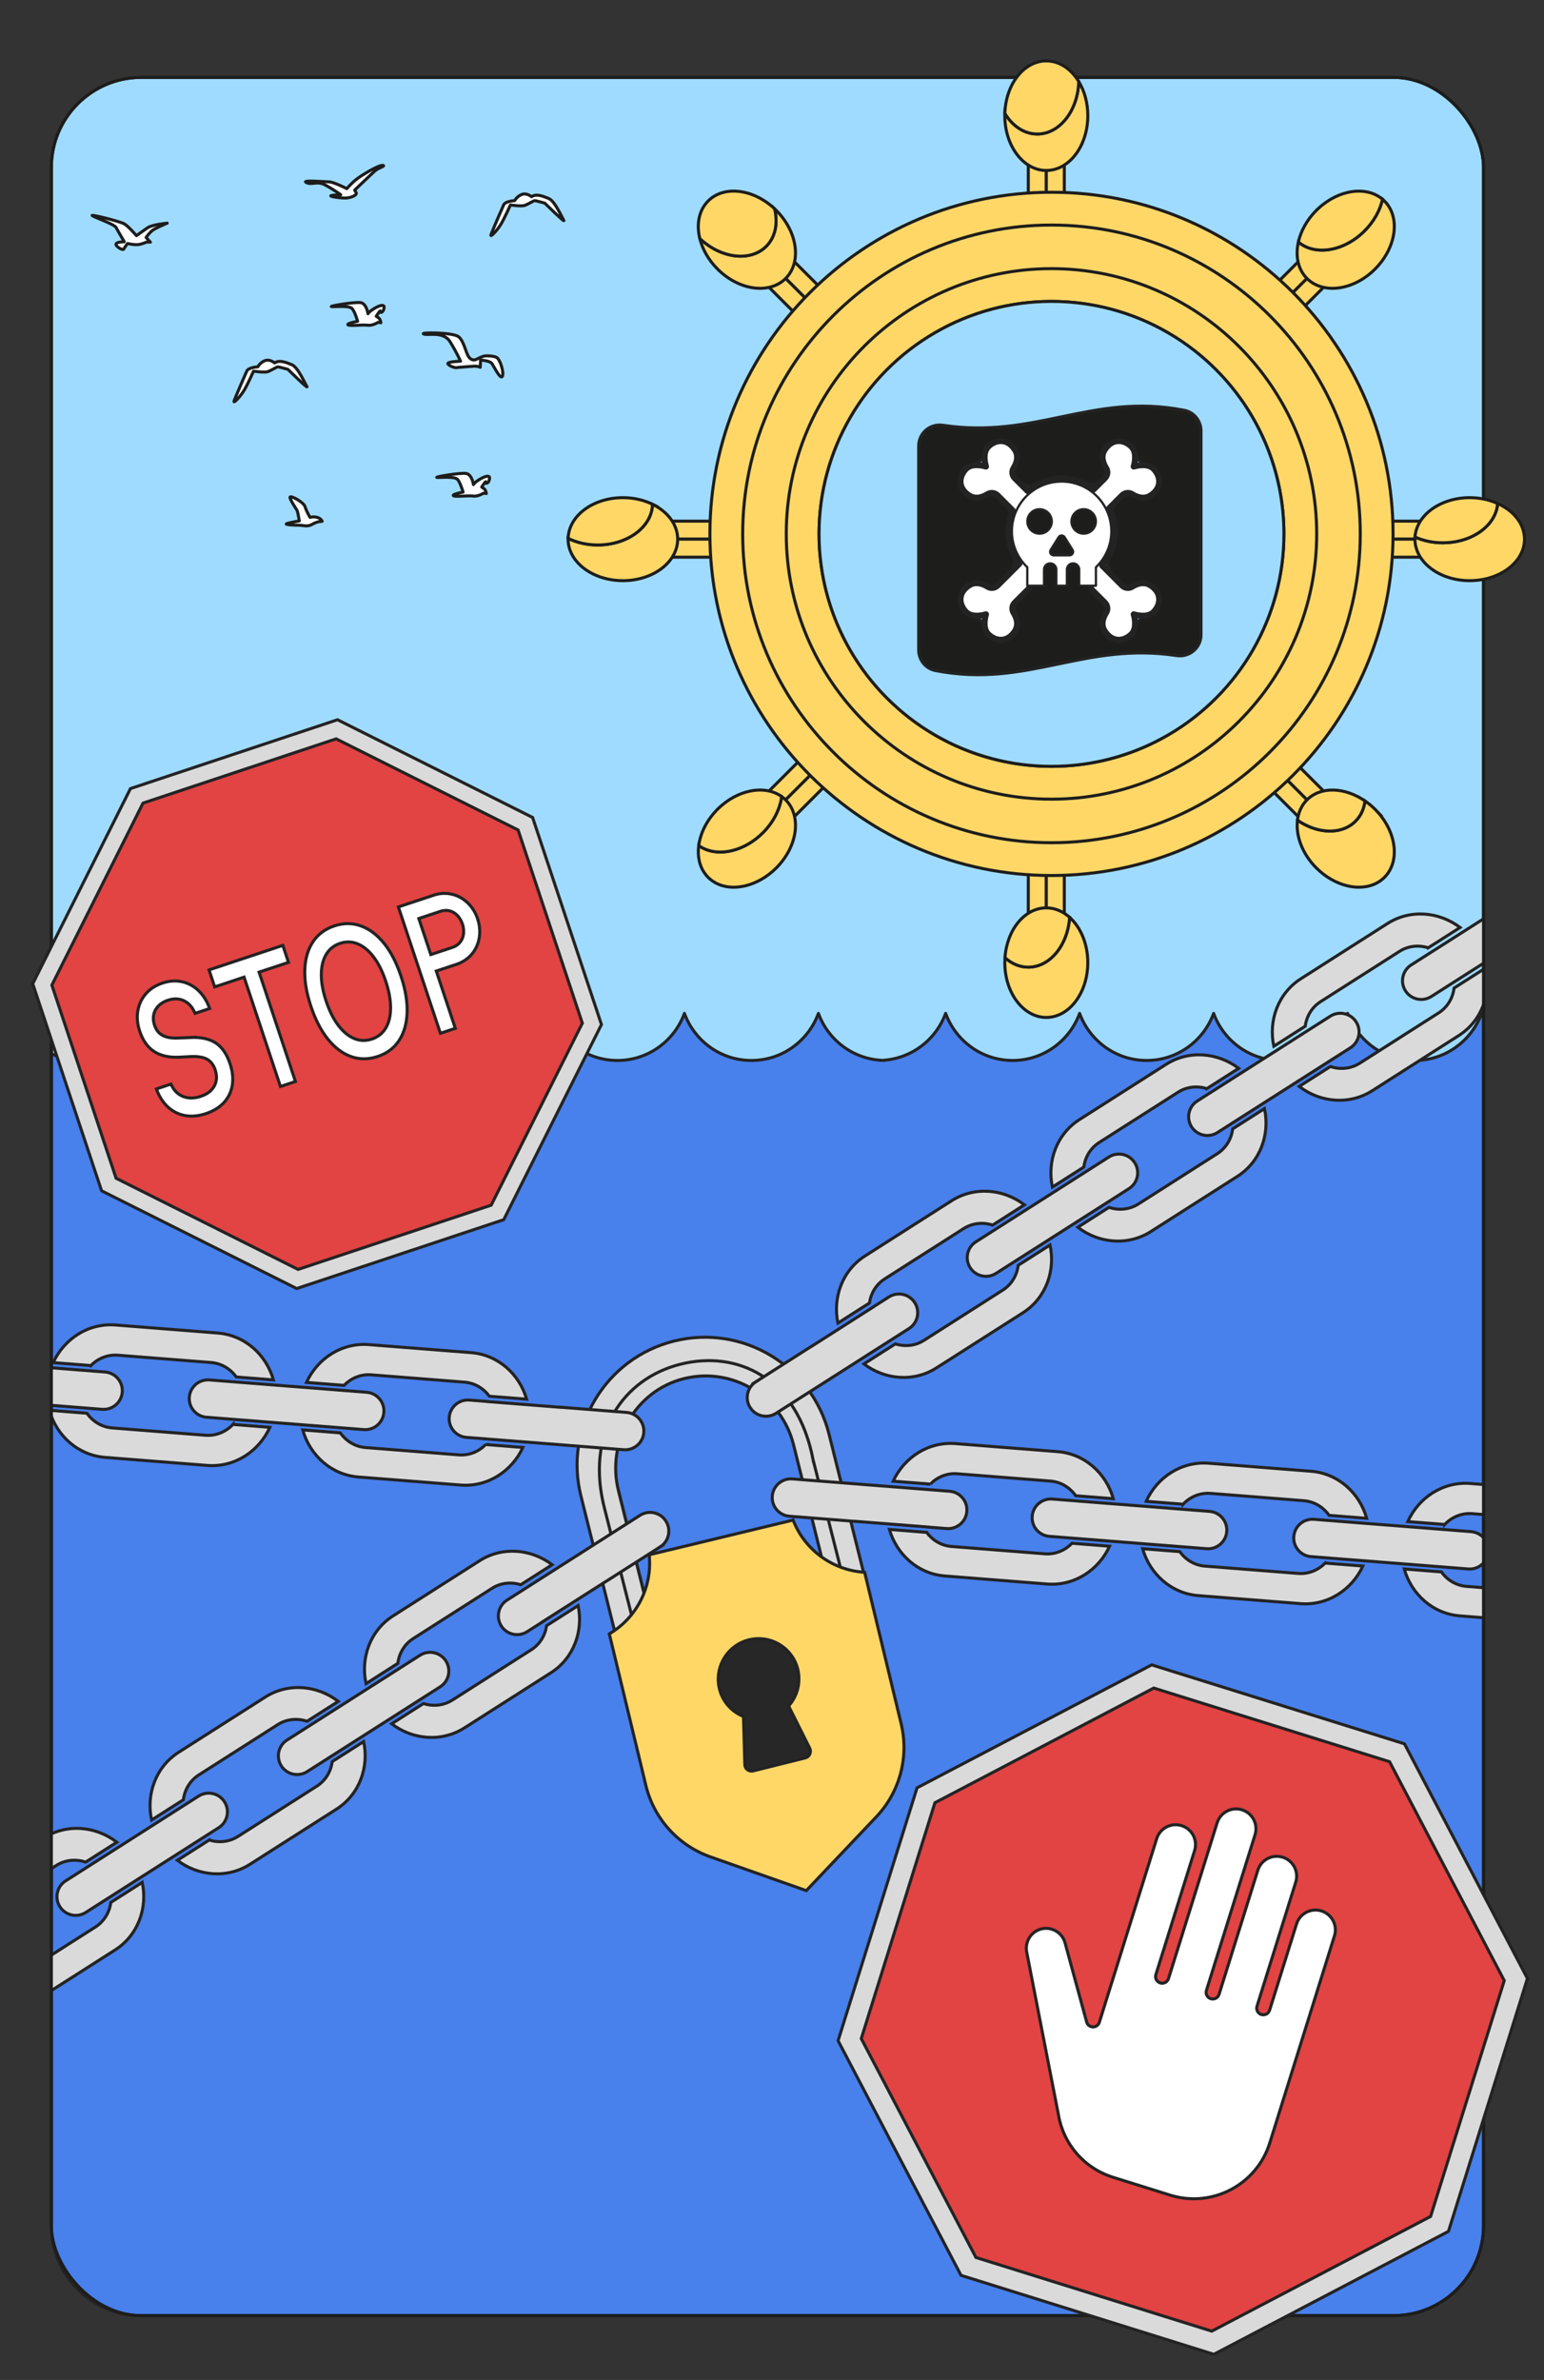 <?xml version="1.0" encoding="UTF-8"?>
<svg xmlns="http://www.w3.org/2000/svg" xmlns:xlink="http://www.w3.org/1999/xlink" id="Layer_8" width="510" height="786" viewBox="0 0 510 786">
  <rect x="0" y="0" width="510" height="786" fill="#333333" stroke="none"/>
  <defs>
    <clipPath id="clippath">
      <rect x="16.967" y="25.554" width="473.058" height="739.193" rx="29.719" ry="29.719" style="fill:none; stroke-width:0px;"></rect>
    </clipPath>
  </defs>
  <rect x="16.967" y="25.554" width="473.058" height="739.193" rx="29.719" ry="29.719" style="fill:#9fdbff; stroke:#1d1d1b; stroke-linecap:round; stroke-linejoin:round;"></rect>
  <path d="m46.686,764.747h413.621c16.413,0,29.719-13.306,29.719-29.719v-398.795c-.229-.51-.447-1.025-.64-1.554-3.321,9.066-11.961,15.547-22.128,15.547-10.169,0-18.808-6.482-22.131-15.547-3.319,9.066-11.961,15.547-22.126,15.547-10.167,0-18.807-6.482-22.129-15.547-3.323,9.066-11.963,15.547-22.13,15.547s-18.805-6.482-22.129-15.547c-3.319,9.066-11.961,15.547-22.126,15.547-10.172,0-18.812-6.482-22.133-15.547-3.113,8.503-10.905,14.709-20.248,15.456v.075c-10.015-.151-18.497-6.569-21.777-15.53-3.321,9.066-11.961,15.547-22.131,15.547-10.167,0-18.807-6.482-22.126-15.547-3.319,9.066-11.961,15.547-22.129,15.547-10.169,0-18.809-6.482-22.131-15.547-3.321,9.066-11.961,15.547-22.126,15.547s-18.81-6.482-22.131-15.547c-3.323,9.066-11.961,15.547-22.131,15.547-10.165,0-18.807-6.482-22.126-15.547-3.321,9.066-11.961,15.547-22.128,15.547-10.169,0-18.808-6.482-22.131-15.547-3.319,9.066-11.961,15.547-22.126,15.547-3.56,0-6.926-.804-9.946-2.229v387.031c0,16.413,13.306,29.719,29.719,29.719Z" style="fill:#4880ec; stroke:#232323; stroke-linecap:round; stroke-linejoin:round;"></path>
  <path d="m175.576,64.963s-1.655-1.419-3.31-.709c-1.655.709-2.246,2.01-2.246,2.01,0,0-3.074.118-3.664,1.419-.591,1.3-3.546,8.156-4.137,9.693-.591,1.537,2.128-1.419,3.31-3.428,1.182-2.01,3.074-6.265,3.074-6.265,0,0,3.664.591,4.847.118,1.182-.473,2.837-1.537,3.192-1.537s3.31.828,3.31.828c0,0,6.974,6.856,6.265,5.674s-2.955-6.383-4.965-7.211c-2.01-.828-4.137-1.655-5.674-.591Z" style="fill:#fff; stroke:#1d1d1b; stroke-linecap:round; stroke-linejoin:round;"></path>
  <path d="m90.725,119.855s-1.655-1.419-3.31-.709c-1.655.709-2.246,2.01-2.246,2.01,0,0-3.074.118-3.664,1.419-.591,1.3-3.546,8.157-4.137,9.693-.591,1.537,2.128-1.419,3.31-3.428,1.182-2.01,3.074-6.265,3.074-6.265,0,0,3.664.591,4.847.118,1.182-.473,2.837-1.537,3.192-1.537.355,0,3.31.828,3.31.828,0,0,6.974,6.856,6.265,5.674-.709-1.182-2.955-6.383-4.965-7.211-2.01-.827-4.137-1.655-5.674-.591Z" style="fill:#fff; stroke:#1d1d1b; stroke-linecap:round; stroke-linejoin:round;"></path>
  <path d="m114.56,62.305s-4.374-2.246-5.911-2.246-9.339-.709-7.447.236c1.891.946,3.428-.709,6.265.828,2.837,1.537,5.083,3.192,5.083,3.192,0,0-4.019.118-3.192.473.827.355,3.783.709,5.201.591,1.419-.118,3.546-.946,3.073-1.773l-.473-.828s5.674-5.438,6.738-6.383c1.064-.946,3.783-1.655,2.482-1.773-1.3-.118-6.029,2.719-8.038,4.137-2.01,1.419-3.783,3.546-3.783,3.546Z" style="fill:#fff; stroke:#1d1d1b; stroke-linecap:round; stroke-linejoin:round;"></path>
  <path d="m45.069,77.832s-2.601-3.074-4.019-3.901c-1.419-.828-12.294-3.546-10.402-2.601,1.891.946,7.211,2.837,7.684,3.783.473.946,2.719,4.728,2.719,4.728,0,0-2.364,0-2.719.709-.355.709,2.246,2.364,2.601,1.655.355-.709,1.182-1.773,1.182-1.773,0,0,2.128.473,3.428.355,1.3-.118,2.837-.828,2.837-.828h1.3s-1.064-1.064-1.419-1.537c0,0,1.3-1.891,2.482-2.601,1.182-.709,4.492-2.128,4.492-2.128,0,0-4.965.473-6.502,1.537-1.537,1.064-3.665,2.601-3.665,2.601Z" style="fill:#fff; stroke:#1d1d1b; stroke-linecap:round; stroke-linejoin:round;"></path>
  <path d="m102.401,170.864s-1.182-2.01-1.655-3.546c-.473-1.537-4.965-3.901-4.965-3.074,0,.828,2.128,3.901,2.364,4.374.236.473.709,3.428.709,3.428,0,0-3.664.591-4.256.946-.591.355,3.428.473,4.374.473.946,0,2.601.591,4.019-.236,1.419-.828,2.364-.946,2.364-.946l1.064-.118s-.355-.946-1.655-1.3c-1.3-.355-2.364,0-2.364,0Z" style="fill:#fff; stroke:#1d1d1b; stroke-linecap:round; stroke-linejoin:round;"></path>
  <path d="m121.557,103.621s-.473-3.31-2.364-3.664c-1.891-.355-10.757,1.182-9.693,1.3s5.911-.473,6.856.709c.946,1.182,1.773,4.137,1.773,4.137,0,0-3.783.709-3.192,1.182.591.473,4.847-.118,6.502.118,1.655.236,3.428-.946,3.428-.946l.946.118s-.118-1.182-.827-1.655l-.709-.473s1.537-2.364,1.3-1.655c-.236.709,1.182.591,1.3-1.3s-4.728.946-5.319,2.128Z" style="fill:#fff; stroke:#1d1d1b; stroke-linecap:round; stroke-linejoin:round;"></path>
  <path d="m156.386,160.04s-.473-3.31-2.364-3.665c-1.891-.355-10.757,1.182-9.693,1.3s5.911-.473,6.856.709c.946,1.182,1.773,4.137,1.773,4.137,0,0-3.783.709-3.192,1.182.591.473,4.847-.118,6.502.118,1.655.236,3.428-.946,3.428-.946l.946.118s-.118-1.182-.827-1.655l-.709-.473s1.537-2.364,1.3-1.655,1.182.591,1.3-1.3c.118-1.891-4.728.946-5.319,2.128Z" style="fill:#fff; stroke:#1d1d1b; stroke-linecap:round; stroke-linejoin:round;"></path>
  <path d="m157.325,118.702s-1.419.709-2.482-.828c-1.064-1.537-1.537-5.083-3.31-6.62-1.773-1.537-13.003-1.537-11.585-.946,1.419.591,6.502-1.064,8.748,2.601,2.246,3.664,3.428,6.383,3.428,6.383,0,0-4.847.118-4.137.946.709.828,2.482,1.3,2.837,1.182.355-.118,4.492-.355,5.674-.473,1.182-.118,2.128.355,2.128.355l.118-2.364s3.073.118,3.783,1.182c.709,1.064,2.837,5.438,3.428,4.137.591-1.3-.827-5.792-2.01-6.265-1.182-.473-2.364-.473-3.428-.473-1.064,0-3.192,1.182-3.192,1.182Z" style="fill:#fff; stroke:#1d1d1b; stroke-linecap:round; stroke-linejoin:round;"></path>
  <g style="clip-path:url(#clippath);">
    <path d="m273.843,473.66l12.266,49.149-11.777,2.939-12.151-48.691c-4.009-16.064-20.275-25.798-36.297-21.799h0c-16.064,4.009-25.798,20.275-21.799,36.298l12.151,48.691-12.069,3.012-12.266-49.149c-5.691-22.629,8.081-45.562,30.721-51.212,22.639-5.65,45.572,8.123,51.222,30.762Z" style="fill:#dadada; stroke:#232323; stroke-miterlimit:10;"></path>
    <path d="m268.601,482.219l10.739,42.324-5.077,1.267-12.151-48.691c-4.009-16.064-20.234-25.808-36.256-21.809-16.022,3.999-25.59,20.931-21.581,36.995l11.975,47.984-5.535,1.381-10.874-42.865c-6.907-25.73,6.27-43.607,24.914-48.26,18.634-4.694,38.594,4.25,43.846,31.675Z" style="fill:#dadada; stroke:#232323; stroke-miterlimit:10;"></path>
    <path d="m261.979,502.016l-23.773,5.732-23.773,5.732c1.127,10.631-4.17,20.819-13.168,26.113l12.065,50.038c2.647,10.978,10.676,19.868,21.328,23.617l31.674,11.147,23.113-24.357c7.773-8.192,10.868-19.764,8.221-30.742l-12.065-50.038c-10.422-.611-19.78-7.265-23.622-17.242Z" style="fill:#fed767; stroke:#232323; stroke-miterlimit:10;"></path>
    <path d="m260.478,563.418l6.987,13.96c.633,1.281-.104,2.841-1.459,3.179l-17.197,4.292c-1.414.353-2.797-.678-2.782-2.121l-.45-15.841c-4.313-1.739-7.609-5.671-8.24-10.706-.763-6.066,2.817-12.027,8.545-14.145,7.613-2.838,15.737,1.641,17.633,9.238,1.058,4.491-.195,8.995-3.038,12.144Z" style="fill:#272727; stroke:#232323; stroke-miterlimit:10;"></path>
    <path d="m-56.4,444.297c2.3-2.343,5.502-3.692,8.941-3.422l30.789,2.418c3.439.27,6.391,2.103,8.297,4.776l12.271.964c-2.388-8.402-9.509-14.787-18.381-15.484l-33.792-2.654c-8.872-.697-16.901,4.499-20.572,12.424l12.446.977Z" style="fill:#dadada; stroke:#232323; stroke-miterlimit:10;"></path>
    <path d="m-9.458,463.731c-2.309,2.44-5.582,3.852-9.098,3.576l-30.789-2.418c-3.469-.272-6.444-2.134-8.348-4.845l-12.415-.975c2.37,8.435,9.505,14.851,18.4,15.55l33.792,2.654c8.932.701,17.012-4.568,20.648-12.585l-12.19-.957Z" style="fill:#dadada; stroke:#232323; stroke-miterlimit:10;"></path>
    <path d="m33.737,465.441l-51.94-4.079c-3.403-.267-5.946-3.243-5.678-6.646l0-0c.267-3.403,3.243-5.946,6.646-5.678l51.94,4.079c3.403.267,5.946,3.243,5.678,6.646v0c-.267,3.403-3.243,5.946-6.646,5.678Z" style="fill:#dadada; stroke:#232323; stroke-miterlimit:10;"></path>
    <path d="m30.011,450.991c2.3-2.343,5.502-3.692,8.941-3.422l30.789,2.418c3.439.27,6.391,2.103,8.297,4.776l12.271.964c-2.388-8.402-9.509-14.787-18.381-15.484l-33.792-2.654c-8.872-.697-16.901,4.499-20.572,12.424l12.446.977Z" style="fill:#dadada; stroke:#232323; stroke-miterlimit:10;"></path>
    <path d="m76.952,470.425c-2.309,2.44-5.582,3.852-9.098,3.576l-30.789-2.418c-3.469-.272-6.444-2.134-8.348-4.845l-12.415-.975c2.369,8.435,9.504,14.851,18.4,15.55l33.792,2.654c8.932.701,17.012-4.568,20.648-12.585l-12.19-.957Z" style="fill:#dadada; stroke:#232323; stroke-miterlimit:10;"></path>
    <path d="m120.148,472.135l-51.94-4.079c-3.403-.267-5.946-3.243-5.678-6.646h0c.267-3.403,3.243-5.946,6.646-5.678l51.94,4.079c3.403.267,5.946,3.243,5.678,6.646h0c-.267,3.403-3.243,5.946-6.646,5.678Z" style="fill:#dadada; stroke:#232323; stroke-miterlimit:10;"></path>
    <path d="m122.644,454.05l30.789,2.418c3.388.266,6.301,2.05,8.21,4.658l12.313.967c-2.422-8.342-9.505-14.675-18.335-15.369l-33.791-2.654c-8.896-.699-16.945,4.526-20.602,12.487l12.415.975c2.304-2.381,5.533-3.754,9.002-3.482Z" style="fill:#dadada; stroke:#232323; stroke-miterlimit:10;"></path>
    <path d="m160.443,477.066c-2.296,2.329-5.47,3.684-8.896,3.415l-30.789-2.418c-3.469-.272-6.444-2.134-8.348-4.845l-12.415-.975c2.369,8.435,9.505,14.851,18.4,15.55l33.791,2.654c8.863.696,16.855-4.505,20.53-12.417l-12.274-.964Z" style="fill:#dadada; stroke:#232323; stroke-miterlimit:10;"></path>
    <path d="m206.971,466.46l-21.813-1.713-.002.025-23.942-1.88.002-.025-6.185-.486c-3.403-.267-6.379,2.275-6.646,5.678-.267,3.404,2.275,6.379,5.678,6.646l51.94,4.079c3.403.267,6.379-2.275,6.646-5.678.267-3.404-2.275-6.379-5.678-6.646Z" style="fill:#dadada; stroke:#232323; stroke-miterlimit:10;"></path>
    <path d="m-5.035,638.093l-43.933,28.005c-2.879,1.835-3.725,5.656-1.89,8.535l0.0 0c1.835,2.879,5.656,3.725,8.535,1.89l43.933-28.005c2.879-1.835,3.725-5.656,1.89-8.535v-0c-1.835-2.879-5.656-3.725-8.535-1.89Z" style="fill:#dadada; stroke:#232323; stroke-miterlimit:10;"></path>
    <path d="m-4.021,654.183c3.131.988,6.592.674,9.501-1.18l26.042-16.601c2.909-1.854,4.654-4.859,5.08-8.114l10.38-6.617c1.839,8.539-1.446,17.521-8.951,22.304l-28.582,18.22c-7.504,4.784-17.033,3.97-23.997-1.302l10.527-6.711Z" style="fill:#dadada; stroke:#232323; stroke-miterlimit:10;"></path>
    <path d="m28.285,614.973c-3.185-1.069-6.737-.778-9.711,1.118l-26.042,16.601c-2.934,1.87-4.686,4.911-5.093,8.199l-10.501,6.694c-1.871-8.559,1.412-17.576,8.937-22.372l28.582-18.22c7.555-4.816,17.164-3.961,24.14,1.407l-10.311,6.573Z" style="fill:#dadada; stroke:#232323; stroke-miterlimit:10;"></path>
    <path d="m65.612,593.168l-43.933,28.005c-2.879,1.835-3.725,5.656-1.89,8.535h0c1.835,2.879,5.656,3.725,8.535,1.89l43.933-28.005c2.879-1.835,3.725-5.656,1.89-8.535h0c-1.835-2.879-5.656-3.725-8.535-1.89Z" style="fill:#dadada; stroke:#232323; stroke-miterlimit:10;"></path>
    <path d="m69.112,607.674c3.131.988,6.592.674,9.501-1.18l26.042-16.601c2.909-1.854,4.654-4.859,5.08-8.114l10.38-6.617c1.839,8.539-1.446,17.521-8.951,22.304l-28.582,18.22c-7.504,4.784-17.033,3.97-23.997-1.302l10.527-6.711Z" style="fill:#dadada; stroke:#232323; stroke-miterlimit:10;"></path>
    <path d="m101.419,568.464c-3.185-1.069-6.737-.778-9.711,1.118l-26.042,16.601c-2.934,1.87-4.686,4.911-5.093,8.199l-10.501,6.694c-1.871-8.559,1.412-17.576,8.937-22.372l28.582-18.22c7.555-4.816,17.164-3.961,24.14,1.407l-10.311,6.573Z" style="fill:#dadada; stroke:#232323; stroke-miterlimit:10;"></path>
    <path d="m138.746,546.659l-43.933,28.005c-2.879,1.835-3.725,5.656-1.89,8.535l0.0 0c1.835,2.879,5.656,3.725,8.535,1.89l43.933-28.005c2.879-1.835,3.725-5.656,1.89-8.535v-0c-1.835-2.879-5.656-3.725-8.535-1.89Z" style="fill:#dadada; stroke:#232323; stroke-miterlimit:10;"></path>
    <path d="m149.447,561.45l26.042-16.601c2.865-1.827,4.599-4.77,5.059-7.969l10.415-6.639c1.782,8.502-1.495,17.42-8.964,22.181l-28.582,18.22c-7.524,4.796-17.084,3.967-24.053-1.343l10.501-6.694c3.152,1.019,6.648.714,9.583-1.156Z" style="fill:#dadada; stroke:#232323; stroke-miterlimit:10;"></path>
    <path d="m171.999,523.373c-3.121-.977-6.56-.682-9.458,1.165l-26.042,16.601c-2.934,1.87-4.686,4.911-5.093,8.199l-10.501,6.694c-1.871-8.559,1.412-17.576,8.937-22.372l28.582-18.22c7.496-4.779,16.996-3.943,23.957,1.315l-10.382,6.618Z" style="fill:#dadada; stroke:#232323; stroke-miterlimit:10;"></path>
    <path d="m218.055,510.873l-18.451,11.761-.013-.021-20.251,12.909.013.021-5.232,3.335c-2.879,1.835-6.7.989-8.535-1.89-1.835-2.879-.989-6.7,1.89-8.535l43.933-28.005c2.879-1.835,6.7-.989,8.535,1.89,1.835,2.879.989,6.7-1.89,8.535Z" style="fill:#dadada; stroke:#232323; stroke-miterlimit:10;"></path>
    <path d="m472.771,329.111l43.933-28.005c2.879-1.835,3.725-5.656,1.89-8.535h0c-1.835-2.879-5.656-3.725-8.535-1.89l-43.933,28.005c-2.879,1.835-3.725,5.656-1.89,8.535h0c1.835,2.879,5.656,3.725,8.535,1.89Z" style="fill:#dadada; stroke:#232323; stroke-miterlimit:10;"></path>
    <path d="m511.871,306.187c3.152,1.019,6.648.714,9.583-1.156l26.042-16.601c5.36-3.417,6.807-10.733,3.232-16.343-3.575-5.609-10.819-7.386-16.179-3.969l-26.042,16.601c-2.934,1.87-4.686,4.911-5.093,8.199l-10.501,6.694c-1.871-8.559,1.412-17.576,8.936-22.372l28.582-18.22c9.76-6.221,22.949-2.986,29.459,7.227,6.51,10.213,3.876,23.535-5.884,29.756l-28.582,18.22c-7.524,4.796-17.084,3.967-24.053-1.343l10.501-6.694Z" style="fill:#dadada; stroke:#232323; stroke-miterlimit:10;"></path>
    <path d="m471.757,313.02c-3.131-.988-6.592-.674-9.501,1.18l-26.042,16.601c-2.909,1.854-4.654,4.859-5.08,8.114l-10.38,6.617c-1.839-8.539,1.446-17.521,8.951-22.304l28.582-18.22c7.504-4.784,17.033-3.97,23.997,1.302l-10.527,6.711Z" style="fill:#dadada; stroke:#232323; stroke-miterlimit:10;"></path>
    <path d="m439.451,352.231c3.185,1.069,6.737.778,9.711-1.118l26.042-16.601c2.934-1.87,4.686-4.911,5.093-8.199l10.501-6.694c1.871,8.559-1.412,17.576-8.937,22.372l-28.582,18.22c-7.555,4.816-17.164,3.961-24.14-1.407l10.311-6.573Z" style="fill:#dadada; stroke:#232323; stroke-miterlimit:10;"></path>
    <path d="m402.124,374.036l43.933-28.005c2.879-1.835,3.725-5.656,1.89-8.535h0c-1.835-2.879-5.656-3.725-8.535-1.89l-43.933,28.005c-2.879,1.835-3.725,5.656-1.89,8.535h0c1.835,2.879,5.656,3.725,8.535,1.89Z" style="fill:#dadada; stroke:#232323; stroke-miterlimit:10;"></path>
    <path d="m398.624,359.53c-3.131-.988-6.592-.674-9.501,1.18l-26.042,16.601c-2.909,1.854-4.654,4.859-5.08,8.114l-10.38,6.617c-1.839-8.539,1.446-17.521,8.951-22.304l28.582-18.22c7.504-4.784,17.033-3.97,23.997,1.302l-10.527,6.711Z" style="fill:#dadada; stroke:#232323; stroke-miterlimit:10;"></path>
    <path d="m366.318,398.74c3.185,1.069,6.737.778,9.711-1.118l26.042-16.601c2.934-1.87,4.686-4.911,5.093-8.199l10.501-6.694c1.871,8.559-1.412,17.576-8.937,22.372l-28.582,18.22c-7.555,4.816-17.164,3.961-24.14-1.407l10.311-6.573Z" style="fill:#dadada; stroke:#232323; stroke-miterlimit:10;"></path>
    <path d="m328.991,420.545l43.933-28.005c2.879-1.835,3.725-5.656,1.89-8.535h0c-1.835-2.879-5.656-3.725-8.535-1.89l-43.933,28.005c-2.879,1.835-3.725,5.656-1.89,8.535h0c1.835,2.879,5.656,3.725,8.535,1.89Z" style="fill:#dadada; stroke:#232323; stroke-miterlimit:10;"></path>
    <path d="m318.289,405.754l-26.042,16.601c-2.865,1.827-4.599,4.77-5.059,7.969l-10.415,6.639c-1.782-8.502,1.495-17.42,8.964-22.181l28.582-18.22c7.524-4.796,17.084-3.967,24.053,1.343l-10.501,6.694c-3.152-1.019-6.648-.714-9.583,1.156Z" style="fill:#dadada; stroke:#232323; stroke-miterlimit:10;"></path>
    <path d="m295.737,443.831c3.121.977,6.56.682,9.458-1.165l26.042-16.601c2.934-1.87,4.686-4.911,5.093-8.199l10.501-6.694c1.871,8.559-1.412,17.576-8.936,22.372l-28.582,18.22c-7.496,4.779-16.996,3.943-23.957-1.315l10.382-6.618Z" style="fill:#dadada; stroke:#232323; stroke-miterlimit:10;"></path>
    <path d="m249.682,456.331l18.451-11.761.013.021,20.251-12.909-.013-.021,5.232-3.335c2.879-1.835,6.7-.989,8.535,1.89,1.835,2.879.989,6.7-1.89,8.535l-43.933,28.005c-2.879,1.835-6.7.989-8.535-1.89-1.835-2.879-.989-6.7,1.89-8.535Z" style="fill:#dadada; stroke:#232323; stroke-miterlimit:10;"></path>
    <path d="m524.136,522.907c-2.3,2.343-5.502,3.692-8.941,3.422l-30.789-2.418c-3.439-.27-6.391-2.103-8.297-4.776l-12.271-.964c2.388,8.402,9.509,14.787,18.381,15.484l33.792,2.654c8.872.697,16.901-4.499,20.572-12.424l-12.446-.977Z" style="fill:#dadada; stroke:#232323; stroke-miterlimit:10;"></path>
    <path d="m477.195,503.473c2.309-2.44,5.582-3.852,9.098-3.576l30.789,2.418c3.469.272,6.444,2.134,8.348,4.845l12.415.975c-2.37-8.435-9.505-14.851-18.4-15.55l-33.792-2.654c-8.932-.701-17.012,4.568-20.648,12.585l12.19.957Z" style="fill:#dadada; stroke:#232323; stroke-miterlimit:10;"></path>
    <path d="m433.999,501.763l51.94,4.079c3.403.267,5.946,3.243,5.678,6.646h0c-.267,3.403-3.243,5.946-6.646,5.678l-51.94-4.079c-3.403-.267-5.946-3.243-5.678-6.646h0c.267-3.403,3.243-5.946,6.646-5.678Z" style="fill:#dadada; stroke:#232323; stroke-miterlimit:10;"></path>
    <path d="m437.726,516.213c-2.3,2.343-5.502,3.692-8.941,3.422l-30.789-2.418c-3.439-.27-6.391-2.103-8.297-4.776l-12.271-.964c2.388,8.402,9.509,14.787,18.381,15.484l33.792,2.654c8.872.697,16.901-4.499,20.572-12.424l-12.446-.977Z" style="fill:#dadada; stroke:#232323; stroke-miterlimit:10;"></path>
    <path d="m390.784,496.779c2.309-2.44,5.582-3.852,9.098-3.576l30.789,2.418c3.469.272,6.444,2.134,8.348,4.845l12.415.975c-2.37-8.435-9.505-14.851-18.4-15.55l-33.792-2.654c-8.932-.701-17.012,4.568-20.648,12.585l12.19.957Z" style="fill:#dadada; stroke:#232323; stroke-miterlimit:10;"></path>
    <path d="m347.589,495.069l51.94,4.079c3.403.267,5.946,3.243,5.678,6.646h0c-.267,3.403-3.243,5.946-6.646,5.678l-51.94-4.079c-3.403-.267-5.946-3.243-5.678-6.646h0c.267-3.403,3.243-5.946,6.646-5.678Z" style="fill:#dadada; stroke:#232323; stroke-miterlimit:10;"></path>
    <path d="m345.092,513.154l-30.789-2.418c-3.388-.266-6.301-2.05-8.21-4.658l-12.313-.967c2.422,8.343,9.505,14.675,18.335,15.369l33.792,2.654c8.896.699,16.945-4.526,20.602-12.487l-12.415-.975c-2.304,2.381-5.533,3.754-9.002,3.482Z" style="fill:#dadada; stroke:#232323; stroke-miterlimit:10;"></path>
    <path d="m307.293,490.138c2.296-2.329,5.47-3.684,8.896-3.415l30.789,2.418c3.469.272,6.444,2.134,8.348,4.845l12.415.975c-2.369-8.435-9.505-14.851-18.4-15.55l-33.792-2.654c-8.863-.696-16.855,4.505-20.53,12.417l12.274.964Z" style="fill:#dadada; stroke:#232323; stroke-miterlimit:10;"></path>
    <path d="m260.765,500.744l21.813,1.713.002-.025,23.942,1.88-.002.025,6.185.486c3.403.267,6.379-2.275,6.646-5.678s-2.275-6.379-5.678-6.646l-51.94-4.079c-3.403-.267-6.379,2.275-6.646,5.678-.267,3.404,2.275,6.379,5.678,6.646Z" style="fill:#dadada; stroke:#232323; stroke-miterlimit:10;"></path>
  </g>
  <rect x="16.967" y="25.554" width="473.058" height="739.193" rx="29.719" ry="29.719" style="fill:none; stroke:#1d1d1b; stroke-linecap:round; stroke-linejoin:round;"></rect>
  <polygon points="111.482 237.697 43.091 260.441 10.814 324.883 33.558 393.274 98 425.551 166.391 402.808 198.668 338.366 175.924 269.975 111.482 237.697" style="fill:#dadada; stroke:#232323; stroke-miterlimit:10;"></polygon>
  <polygon points="98.453 419.237 38.343 389.129 17.129 325.336 47.236 265.227 111.029 244.012 171.138 274.119 192.353 337.912 162.246 398.022 98.453 419.237" style="fill:#e24343; stroke:#232323; stroke-miterlimit:10;"></polygon>
  <path d="m62.664,342.647l-3.785.167c-2.168.1-3.886-.185-5.152-.856-1.267-.671-2.16-1.787-2.679-3.348l-.01-.029c-.41-1.233-.502-2.391-.275-3.474.227-1.082.74-2.039,1.54-2.872.799-.833,1.852-1.467,3.159-1.902,1.263-.42,2.453-.543,3.571-.368,1.118.174,2.128.625,3.03,1.353s1.638,1.725,2.206,2.992l.169.361,4.823-1.604-.176-.455c-.9-2.313-2.135-4.188-3.705-5.625-1.57-1.437-3.363-2.366-5.379-2.788-2.016-.422-4.124-.266-6.327.466-2.246.747-4.068,1.915-5.464,3.503-1.396,1.588-2.286,3.448-2.67,5.577-.384,2.13-.19,4.383.584,6.759l.01.029c1.026,3.085,2.621,5.332,4.786,6.743,2.165,1.411,4.948,2.032,8.349,1.864l3.775-.196c2.313-.105,4.093.186,5.341.873,1.248.688,2.151,1.87,2.708,3.547l.01.029c.43,1.292.522,2.514.277,3.665-.245,1.152-.795,2.159-1.649,3.021-.855.862-1.994,1.53-3.418,2.004-1.41.469-2.741.634-3.994.493-1.253-.14-2.369-.566-3.348-1.279-.979-.713-1.754-1.681-2.323-2.905l-.169-.361-4.823,1.604.166.426c.946,2.405,2.234,4.315,3.863,5.733,1.629,1.417,3.493,2.302,5.591,2.653,2.098.351,4.336.132,6.715-.659,2.511-.835,4.504-2.06,5.981-3.675,1.477-1.615,2.394-3.515,2.752-5.7.358-2.185.113-4.55-.733-7.095l-.01-.029c-1.071-3.219-2.661-5.511-4.769-6.876-2.109-1.365-4.959-1.953-8.549-1.766Z" style="fill:#fff; stroke:#232323; stroke-miterlimit:10;"></path>
  <polygon points="70.911 325.933 80.624 322.703 92.635 358.822 97.59 357.174 85.579 321.055 95.291 317.826 93.426 312.215 69.046 320.323 70.911 325.933" style="fill:#fff; stroke:#232323; stroke-miterlimit:10;"></polygon>
  <path d="m119.209,305.793c-2.815-1.012-5.742-1.013-8.782-.002-3.054,1.016-5.407,2.767-7.058,5.254-1.652,2.487-2.548,5.542-2.688,9.164-.141,3.623.523,7.641,1.991,12.056l.019.058c1.468,4.415,3.341,8.037,5.619,10.865,2.278,2.829,4.823,4.745,7.635,5.747,2.812,1.003,5.752.994,8.821-.027,3.054-1.016,5.401-2.77,7.042-5.264,1.641-2.494,2.528-5.551,2.661-9.171.133-3.62-.534-7.637-2.002-12.052l-.019-.058c-1.468-4.414-3.338-8.027-5.609-10.836-2.272-2.809-4.815-4.72-7.63-5.733Zm8.215,18.304c1.064,3.2,1.594,6.118,1.59,8.753s-.526,4.843-1.565,6.622c-1.039,1.78-2.571,3.007-4.597,3.681-2.026.674-3.987.614-5.881-.18-1.895-.794-3.64-2.242-5.236-4.345-1.596-2.103-2.929-4.763-4-7.983l-.019-.058c-1.077-3.239-1.605-6.173-1.582-8.803.022-2.63.56-4.827,1.612-6.59,1.052-1.763,2.584-2.979,4.596-3.648,1.997-.664,3.946-.6,5.848.191,1.902.792,3.646,2.235,5.231,4.33,1.585,2.096,2.914,4.753,3.984,7.973l.019.058Z" style="fill:#fff; stroke:#232323; stroke-miterlimit:10;"></path>
  <path d="m157.781,303.481c-2.095-6.299-8.216-9.935-14.516-7.84l-6.742,2.242-2.467.82-2.467.82,13.877,41.729,4.933-1.641-6.291-18.916,6.742-2.242c6.299-2.095,9.024-8.673,6.929-14.972v-0Zm-8.33,9.4l-7.15,2.378-3.961-11.91,7.15-2.378c3.289-1.094,6.158.913,7.252,4.202h0c1.094,3.289-.002,6.614-3.291,7.708Z" style="fill:#fff; stroke:#232323; stroke-miterlimit:10;"></path>
  <rect x="339.657" y="31.939" width="5.948" height="128.436" style="fill:#fed767; stroke:#1d1d1b; stroke-miterlimit:10;"></rect>
  <rect x="345.605" y="31.939" width="5.944" height="128.436" style="fill:#fed767; stroke:#1d1d1b; stroke-miterlimit:10;"></rect>
  <path d="m356.323,26.933c-.306,9.637-6.317,17.325-13.691,17.325-4.34,0-8.211-2.668-10.719-6.825-.008.255-.017.514-.017.772,0,9.992,6.139,18.094,13.71,18.094s13.709-8.102,13.709-18.094c0-4.265-1.12-8.179-2.991-11.272Z" style="fill:#fed767; stroke:#1d1d1b; stroke-miterlimit:10;"></path>
  <path d="m342.631,44.258c7.375,0,13.385-7.688,13.691-17.325-2.509-4.157-6.377-6.825-10.717-6.825-7.376,0-13.387,7.688-13.693,17.325,2.509,4.157,6.379,6.825,10.719,6.825Z" style="fill:#fed767; stroke:#1d1d1b; stroke-miterlimit:10;"></path>
  <rect x="339.657" y="195.754" width="5.948" height="128.436" style="fill:#fed767; stroke:#1d1d1b; stroke-miterlimit:10;"></rect>
  <rect x="345.605" y="195.754" width="5.944" height="128.436" style="fill:#fed767; stroke:#1d1d1b; stroke-miterlimit:10;"></rect>
  <path d="m353.305,302.957c-.246,3.621-1.302,6.938-2.929,9.631-2.511,4.155-6.379,6.822-10.719,6.822-2.859,0-5.505-1.164-7.704-3.141-.036.545-.059,1.098-.059,1.657,0,.256.009.514.017.769.306,9.637,6.317,17.325,13.693,17.325,4.34,0,8.209-2.668,10.717-6.825,1.871-3.093,2.991-7.009,2.991-11.269,0-6.226-2.38-11.714-6.009-14.969Z" style="fill:#fed767; stroke:#1d1d1b; stroke-miterlimit:10;"></path>
  <path d="m350.377,312.589c1.627-2.693,2.683-6.01,2.929-9.631-2.193-1.975-4.847-3.127-7.7-3.127-7.149,0-13.016,7.222-13.652,16.439,2.198,1.978,4.845,3.141,7.704,3.141,4.34,0,8.209-2.667,10.719-6.822Z" style="fill:#fed767; stroke:#1d1d1b; stroke-miterlimit:10;"></path>
  <rect x="363.294" y="172.118" width="128.435" height="5.948" style="fill:#fed767; stroke:#1d1d1b; stroke-miterlimit:10;"></rect>
  <rect x="363.294" y="178.066" width="128.435" height="5.945" style="fill:#fed767; stroke:#1d1d1b; stroke-miterlimit:10;"></rect>
  <path d="m494.673,166.272c-.275,4.049-2.868,7.631-6.796,10.003-3.093,1.87-7.007,2.988-11.272,2.988-3.364,0-6.512-.698-9.213-1.91-.015.236-.023.474-.023.712,0,7.568,8.101,13.707,18.096,13.707,4.262,0,8.179-1.118,11.27-2.988,4.156-2.509,6.824-6.379,6.824-10.718,0-5.023-3.566-9.407-8.886-11.794Z" style="fill:#fed767; stroke:#1d1d1b; stroke-miterlimit:10;"></path>
  <path d="m487.877,176.275c3.928-2.372,6.521-5.954,6.796-10.003-2.49-1.118-5.362-1.802-8.438-1.899-.257-.009-.511-.017-.77-.017-9.681,0-17.583,5.758-18.073,12.997,2.702,1.212,5.85,1.91,9.213,1.91,4.264,0,8.179-1.118,11.272-2.988Z" style="fill:#fed767; stroke:#1d1d1b; stroke-miterlimit:10;"></path>
  <rect x="199.478" y="172.118" width="128.435" height="5.947" style="fill:#fed767; stroke:#1d1d1b; stroke-miterlimit:10;"></rect>
  <rect x="199.478" y="178.064" width="128.435" height="5.947" style="fill:#fed767; stroke:#1d1d1b; stroke-miterlimit:10;"></rect>
  <path d="m215.524,166.536c-.185,7.446-8.209,13.446-18.086,13.446-3.606,0-6.955-.809-9.774-2.185,0,.091-.019.179-.019.27,0,4.339,2.667,8.207,6.826,10.718,3.093,1.87,7.009,2.988,11.272,2.988,9.995,0,18.098-6.138,18.098-13.707,0-4.841-3.315-9.089-8.317-11.53Z" style="fill:#fed767; stroke:#1d1d1b; stroke-miterlimit:10;"></path>
  <path d="m215.524,166.536c-2.819-1.376-6.175-2.179-9.781-2.179-.257,0-.515.006-.772.014-9.518.304-17.121,6.175-17.307,13.425,2.819,1.376,6.167,2.185,9.774,2.185,9.877,0,17.901-5.999,18.086-13.446Z" style="fill:#fed767; stroke:#1d1d1b; stroke-miterlimit:10;"></path>
  <rect x="337.202" y="115.07" width="128.434" height="5.948" transform="translate(34.104 318.422) rotate(-45)" style="fill:#fed767; stroke:#1d1d1b; stroke-miterlimit:10;"></rect>
  <rect x="341.408" y="119.276" width="128.433" height="5.946" transform="translate(32.359 322.622) rotate(-44.999)" style="fill:#fed767; stroke:#1d1d1b; stroke-miterlimit:10;"></rect>
  <path d="m457.297,66.373c-.208-.204-.428-.38-.643-.565-.03.122-.053.244-.08.363-.866,3.51-2.845,7.069-5.857,10.086-6.803,6.799-16.368,8.323-21.851,3.658-1.037,4.592-.151,9.058,2.84,12.049,5.352,5.352,15.421,3.964,22.487-3.102,3.018-3.017,4.993-6.575,5.857-10.083,1.167-4.716.316-9.336-2.753-12.407Z" style="fill:#fed767; stroke:#1d1d1b; stroke-miterlimit:10;"></path>
  <path d="m450.717,76.257c3.012-3.017,4.991-6.575,5.857-10.086.027-.119.049-.241.08-.363-5.339-4.532-14.537-3.207-21.291,3.133-.185.176-.374.352-.556.534-3.118,3.119-5.123,6.819-5.94,10.44,5.483,4.665,15.048,3.141,21.851-3.658Z" style="fill:#fed767; stroke:#1d1d1b; stroke-miterlimit:10;"></path>
  <rect x="221.367" y="230.906" width="128.434" height="5.946" transform="translate(-81.731 270.444) rotate(-45.001)" style="fill:#fed767; stroke:#1d1d1b; stroke-miterlimit:10;"></rect>
  <rect x="225.571" y="235.11" width="128.436" height="5.947" transform="translate(-83.474 274.643) rotate(-45)" style="fill:#fed767; stroke:#1d1d1b; stroke-miterlimit:10;"></rect>
  <path d="m259.503,264.165c-.409-.409-.855-.766-1.317-1.096-.545,4.092-2.66,8.409-6.217,11.967-3.012,3.014-6.572,4.989-10.08,5.857-4.083,1.005-8.092.502-11.088-1.64-.532,4.033.456,7.849,3.11,10.503,3.071,3.071,7.69,3.919,12.407,2.756,3.508-.866,7.07-2.844,10.082-5.857,7.068-7.066,8.457-17.135,3.103-22.489Z" style="fill:#fed767; stroke:#1d1d1b; stroke-miterlimit:10;"></path>
  <path d="m241.889,280.893c3.507-.868,7.068-2.844,10.08-5.857,3.557-3.559,5.672-7.875,6.217-11.967-5.568-3.998-14.647-2.327-21.174,4.2-.182.182-.356.366-.534.553-3.237,3.451-5.165,7.54-5.678,11.431,2.997,2.143,7.006,2.645,11.088,1.64Z" style="fill:#fed767; stroke:#1d1d1b; stroke-miterlimit:10;"></path>
  <rect x="402.652" y="169.662" width="5.945" height="128.437" transform="translate(-46.573 355.323) rotate(-45)" style="fill:#fed767; stroke:#1d1d1b; stroke-miterlimit:10;"></rect>
  <rect x="398.445" y="173.866" width="5.948" height="128.436" transform="translate(-50.781 353.57) rotate(-44.999)" style="fill:#fed767; stroke:#1d1d1b; stroke-miterlimit:10;"></rect>
  <path d="m454.726,267.822c-.172-.184-.352-.372-.534-.553-1.05-1.05-2.17-1.961-3.328-2.756-.322,2.565-1.339,4.898-3.137,6.697-3.069,3.068-7.69,3.916-12.403,2.753-2.289-.565-4.593-1.606-6.754-3.093-.628,5.08,1.544,11.09,6.235,15.784,3.016,3.014,6.576,4.992,10.084,5.857,4.715,1.164,9.336.315,12.403-2.753,5.22-5.216,4.03-14.904-2.567-21.936Z" style="fill:#fed767; stroke:#1d1d1b; stroke-miterlimit:10;"></path>
  <path d="m447.728,271.211c1.797-1.799,2.815-4.132,3.137-6.697-6.633-4.56-14.605-4.907-19.161-.349-1.801,1.799-2.815,4.135-3.133,6.706,2.16,1.487,4.465,2.529,6.754,3.093,4.713,1.163,9.334.315,12.403-2.753Z" style="fill:#fed767; stroke:#1d1d1b; stroke-miterlimit:10;"></path>
  <rect x="286.814" y="53.828" width="5.948" height="128.434" transform="translate(1.405 239.481) rotate(-44.999)" style="fill:#fed767; stroke:#1d1d1b; stroke-miterlimit:10;"></rect>
  <rect x="282.611" y="58.034" width="5.946" height="128.433" transform="translate(-2.801 237.74) rotate(-44.999)" style="fill:#fed767; stroke:#1d1d1b; stroke-miterlimit:10;"></rect>
  <path d="m231.155,78.78c7.034,6.595,16.72,7.781,21.934,2.568,3.071-3.071,3.92-7.69,2.755-12.407.189.176.373.352.556.534,7.068,7.069,8.455,17.135,3.103,22.49-5.354,5.352-15.421,3.964-22.491-3.105-3.012-3.014-4.991-6.572-5.857-10.08Z" style="fill:#fed767; stroke:#1d1d1b; stroke-miterlimit:10;"></path>
  <path d="m253.089,81.348c-5.214,5.213-14.9,4.027-21.934-2.568-1.162-4.716-.314-9.336,2.756-12.407,5.216-5.216,14.902-4.03,21.932,2.568,1.165,4.716.316,9.336-2.755,12.407Z" style="fill:#fed767; stroke:#1d1d1b; stroke-miterlimit:10;"></path>
  <path d="m334.481,125.195c0,8.499,4.979,15.392,11.124,15.392v-30.787c-6.145,0-11.124,6.893-11.124,15.395Z" style="fill:#fed767; stroke:#1d1d1b; stroke-miterlimit:10;"></path>
  <path d="m356.729,125.195c0-8.502-4.981-15.395-11.124-15.395v30.787c6.143,0,11.124-6.893,11.124-15.392Z" style="fill:#fed767; stroke:#1d1d1b; stroke-miterlimit:10;"></path>
  <path d="m334.481,230.937c0,8.502,4.979,15.392,11.124,15.392v-30.787c-6.145,0-11.124,6.893-11.124,15.395Z" style="fill:#fed767; stroke:#1d1d1b; stroke-miterlimit:10;"></path>
  <path d="m356.729,230.937c0-8.502-4.981-15.395-11.124-15.395v30.787c6.143,0,11.124-6.89,11.124-15.392Z" style="fill:#fed767; stroke:#1d1d1b; stroke-miterlimit:10;"></path>
  <path d="m398.475,166.941c-8.502,0-15.396,4.98-15.396,11.124h30.788c0-6.144-6.894-11.124-15.392-11.124Z" style="fill:#fed767; stroke:#1d1d1b; stroke-miterlimit:10;"></path>
  <path d="m398.475,189.187c8.498,0,15.392-4.977,15.392-11.121h-30.788c0,6.144,6.894,11.121,15.396,11.121Z" style="fill:#fed767; stroke:#1d1d1b; stroke-miterlimit:10;"></path>
  <path d="m292.731,166.941c-8.5,0-15.392,4.98-15.392,11.121l30.786.003c0-6.144-6.892-11.124-15.394-11.124Z" style="fill:#fed767; stroke:#1d1d1b; stroke-miterlimit:10;"></path>
  <path d="m292.731,189.187c8.502,0,15.394-4.977,15.394-11.121l-30.786-.003c0,6.147,6.892,11.124,15.392,11.124Z" style="fill:#fed767; stroke:#1d1d1b; stroke-miterlimit:10;"></path>
  <path d="m375.122,132.814c-6.008,6.01-7.363,14.405-3.019,18.749l21.77-21.769c-4.342-4.345-12.738-2.994-18.75,3.019Z" style="fill:#fed767; stroke:#1d1d1b; stroke-miterlimit:10;"></path>
  <path d="m390.853,148.544c6.014-6.01,7.365-14.407,3.019-18.749l-21.77,21.769c4.346,4.345,12.744,2.991,18.75-3.019Z" style="fill:#fed767; stroke:#1d1d1b; stroke-miterlimit:10;"></path>
  <path d="m300.35,207.584c-6.01,6.01-7.361,14.407-3.017,18.749l21.77-21.769c-4.345-4.345-12.738-2.991-18.752,3.019Z" style="fill:#fed767; stroke:#1d1d1b; stroke-miterlimit:10;"></path>
  <path d="m316.083,223.317c6.011-6.01,7.365-14.407,3.019-18.752l-21.77,21.769c4.346,4.345,12.74,2.994,18.75-3.017Z" style="fill:#fed767; stroke:#1d1d1b; stroke-miterlimit:10;"></path>
  <path d="m390.855,207.584c-6.009-6.01-14.407-7.364-18.752-3.019l21.77,21.772c4.348-4.345,2.995-12.742-3.017-18.752Z" style="fill:#fed767; stroke:#1d1d1b; stroke-miterlimit:10;"></path>
  <path d="m375.122,223.314c6.012,6.013,14.408,7.364,18.75,3.022l-21.77-21.772c-4.34,4.345-2.989,12.742,3.019,18.749Z" style="fill:#fed767; stroke:#1d1d1b; stroke-miterlimit:10;"></path>
  <path d="m316.083,132.811c-6.007-6.01-14.405-7.361-18.75-3.017l21.77,21.769c4.346-4.345,2.995-12.739-3.019-18.752Z" style="fill:#fed767; stroke:#1d1d1b; stroke-miterlimit:10;"></path>
  <path d="m300.35,148.544c6.014,6.011,14.407,7.364,18.752,3.019l-21.77-21.769c-4.344,4.342-2.989,12.739,3.017,18.749Z" style="fill:#fed767; stroke:#1d1d1b; stroke-miterlimit:10;"></path>
  <path d="m347.312,63.492c-62.216,0-112.823,50.626-112.823,112.834s50.607,112.82,112.823,112.82c62.22,0,112.827-50.609,112.827-112.82s-50.607-112.834-112.827-112.834Zm0,189.613c-42.332,0-76.77-34.451-76.77-76.78,0-42.323,34.438-76.774,76.77-76.774,42.336,0,76.776,34.451,76.776,76.774,0,42.329-34.439,76.78-76.776,76.78Z" style="fill:#fed767; stroke:#1d1d1b; stroke-miterlimit:10;"></path>
  <path d="m347.312,278.314c-56.238,0-101.994-45.751-101.994-101.988,0-56.245,45.757-102.002,101.994-102.002,56.241,0,101.998,45.757,101.998,102.002,0,56.237-45.757,101.988-101.998,101.988Zm0-189.593c-48.301,0-87.601,39.301-87.601,87.605,0,48.308,39.3,87.609,87.601,87.609,48.307,0,87.607-39.301,87.607-87.609,0-48.305-39.3-87.605-87.607-87.605Z" style="fill:#fed767; stroke:#1d1d1b; stroke-miterlimit:10;"></path>
  <circle cx="347.313" cy="176.319" r="76.777" style="fill:#9fdbff; stroke:#1d1d1b; stroke-linecap:round; stroke-linejoin:round;"></circle>
  <path d="m350.43,137.7c-11.865,2.472-24.062,5.014-38.963,2.746-4.211-.641-8.022,2.57-8.022,6.829v67.387c0,3.28,2.295,6.162,5.514,6.79,15.59,3.042,27.857.493,40.756-2.192,11.871-2.471,24.07-5.011,38.966-2.744,4.211.641,8.022-2.57,8.022-6.829v-67.39c0-3.279-2.294-6.161-5.512-6.789-15.587-3.046-27.862-.49-40.762,2.194Zm17.788,37.877c0,2.61-.574,5.118-1.654,7.403-1.246,2.638-.52,5.796,1.543,7.859l2.525,2.525c.886.886,2.263,1.057,3.327.394,1.524-.95,3.873-1.858,6.066-.435,4.021,2.61,3.31,6.508.992,8.826-.502.502-1.123.81-1.782.987-2.176.586-3.92,2.33-4.506,4.506-.177.659-.486,1.281-.987,1.782-2.318,2.318-6.216,3.03-8.826-.991-1.424-2.193-.515-4.542.435-6.066.663-1.064.492-2.441-.394-3.327l-4.584-4.584c-0,0-0.0 0-0.0 0l-.131-4.656c-.1-3.565-2.891-6.472-6.449-6.717l-5.997-.413c-3.858-.266-7.187,2.68-7.395,6.542-.145,2.678-.287,5.089-.429,5.047l-4.782,4.782c-.886.886-1.057,2.263-.394,3.327.95,1.524,1.858,3.873.435,6.066-2.61,4.021-6.508,3.31-8.826.991-.502-.502-.81-1.123-.987-1.782-.586-2.176-2.33-3.92-4.506-4.506-.659-.177-1.281-.486-1.782-.987-2.319-2.318-3.03-6.216.991-8.826,2.193-1.424,4.542-.515,6.066.435,1.064.663,2.441.492,3.327-.394l3.492-3.492c2.044-2.044,2.503-5.097,1.399-7.768-.843-2.042-1.296-4.242-1.296-6.527,0-1.219.127-2.407.368-3.555.48-2.294-.208-4.671-1.865-6.329l-2.097-2.097c-.886-.886-2.263-1.057-3.327-.394-1.524.95-3.873,1.858-6.066.435-4.021-2.61-3.31-6.508-.992-8.826.502-.502,1.124-.81,1.783-.987,2.176-.586,3.92-2.33,4.505-4.506.177-.659.486-1.281.987-1.782,2.318-2.318,6.216-3.03,8.826.991,1.424,2.193.515,4.543-.435,6.066-.663,1.064-.492,2.441.394,3.327l.36.36c2.012,2.012,5.1,2.703,7.661,1.462,2.257-1.094,4.776-1.72,7.453-1.72,2.432,0,4.734.516,6.83,1.429,2.539,1.106,5.506.428,7.465-1.531h0c.886-.886,1.057-2.263.394-3.327-.95-1.524-1.858-3.873-.435-6.066,2.61-4.021,6.508-3.31,8.826-.991.502.502.81,1.123.987,1.782.586,2.176,2.33,3.92,4.505,4.505.659.177,1.281.486,1.783.987,2.318,2.318,3.03,6.216-.992,8.826-2.193,1.424-4.542.515-6.066-.435-1.064-.663-2.441-.492-3.327.394l-1.164,1.164c-1.719,1.719-2.429,4.216-1.809,6.567.358,1.358.557,2.778.557,4.25Z" style="fill:#1d1d1c; stroke:#232323; stroke-linecap:round; stroke-linejoin:round;"></path>
  <path d="m368.218,175.577c0,4.176-1.47,8.092-4.126,11.246l6.542,6.542c.886.886,2.263,1.057,3.327.394,1.524-.95,3.873-1.858,6.066-.435,4.021,2.61,3.31,6.508.992,8.826-2.159,2.159-6.541.734-6.541.734,0,0,1.425,4.383-.734,6.541-2.318,2.318-6.216,3.03-8.826-.991-1.424-2.193-.515-4.542.435-6.066.663-1.064.492-2.441-.394-3.327l-4.584-4.584c-0,0-0.0 0-0.0 0l-1.249-10.063-18.17-1.192c-.348,0-.665,11.151-.982,11.056l-4.782,4.782c-.886.886-1.057,2.263-.394,3.327.95,1.524,1.858,3.873.435,6.066-2.61,4.021-6.508,3.31-8.826.991-2.159-2.159-.734-6.541-.734-6.541,0,0-4.383,1.425-6.541-.734-2.319-2.318-3.03-6.216.991-8.826,2.193-1.424,4.542-.515,6.066.435,1.064.663,2.441.492,3.327-.394l7.222-7.222c-2.317-3.034-3.627-6.677-3.627-10.565,0-2.467.522-4.81,1.444-6.941l-5.039-5.039c-.886-.886-2.263-1.057-3.327-.394-1.524.95-3.873,1.858-6.066.435-4.021-2.61-3.31-6.508-.992-8.826,2.159-2.159,6.541-.734,6.541-.734,0,0-1.425-4.383.734-6.541,2.318-2.318,6.216-3.03,8.826.991,1.424,2.193.515,4.543-.435,6.066-.663,1.064-.492,2.441.394,3.327l4.262,4.262c3.051-2.558,6.928-4.161,11.212-4.161,3.982,0,7.616,1.384,10.565,3.627l3.729-3.729c.886-.886,1.057-2.263.394-3.327-.95-1.524-1.858-3.873-.435-6.066,2.61-4.021,6.508-3.31,8.826-.991,2.159,2.159.734,6.541.734,6.541,0,0,4.383-1.425,6.541.734,2.318,2.318,3.03,6.216-.992,8.826-2.193,1.424-4.542.515-6.066-.435-1.064-.663-2.441-.492-3.327.394l-4.275,4.275c1.153,2.336,1.86,4.929,1.86,7.706Z" style="fill:#fff; stroke:#232323; stroke-linecap:round; stroke-linejoin:round; stroke-width:2px;"></path>
  <path d="m350.663,159.037c-9.073,0-16.428,7.355-16.428,16.428,0,4.674,1.961,8.882,5.094,11.873v6.102h5.525v-5.346c0-1.123.909-2.032,2.032-2.032s2.032.909,2.032,2.032v5.346h3.493v-5.346c0-1.123.909-2.032,2.032-2.032s2.032.909,2.032,2.032v5.346h5.522v-6.102c3.133-2.992,5.094-7.199,5.094-11.873,0-9.073-7.355-16.428-16.428-16.428Z" style="fill:#fff; stroke:#232323; stroke-linecap:round; stroke-linejoin:round; stroke-width:.75px;"></path>
  <path d="m343.378,176.239c-2.227,0-4.032-1.805-4.032-4.032,0-2.227,1.805-4.032,4.032-4.032s4.032,1.805,4.032,4.032c0,2.227-1.805,4.032-4.032,4.032Z" style="fill:#1d1d1c; stroke:#232323; stroke-linecap:round; stroke-linejoin:round; stroke-width:.75px;"></path>
  <path d="m353.286,183.4h-5.246c-.922,0-1.484-1.014-.995-1.796l2.623-4.195c.46-.735,1.53-.735,1.99,0l2.623,4.195c.489.782-.073,1.796-.995,1.796Z" style="fill:#1d1d1c; stroke:#232323; stroke-linecap:round; stroke-linejoin:round; stroke-width:.75px;"></path>
  <path d="m357.948,176.239c-2.227,0-4.032-1.805-4.032-4.032,0-2.227,1.805-4.032,4.032-4.032,2.227,0,4.032,1.805,4.032,4.032,0,2.227-1.805,4.032-4.032,4.032Z" style="fill:#1d1d1c; stroke:#232323; stroke-linecap:round; stroke-linejoin:round; stroke-width:.75px;"></path>
  <polygon points="463.919 575.919 380.408 549.836 302.913 590.443 276.83 673.954 317.437 751.448 400.948 777.532 478.443 736.925 504.526 653.414 463.919 575.919" style="fill:#dadada; stroke:#232323; stroke-miterlimit:10;"></polygon>
  <polygon points="322.361 745.548 284.484 673.263 308.814 595.367 381.099 557.49 458.995 581.82 496.872 654.105 472.542 732.001 400.257 769.878 322.361 745.548" style="fill:#e24343; stroke:#232323; stroke-miterlimit:10;"></polygon>
  <path d="m419.414,707.739c-4.314,13.813-19.062,21.541-32.875,17.226l-18.871-5.894c-9.463-2.956-16.379-10.862-18.047-20.632-.003-.017-.006-.034-.009-.051l-10.532-53.975c-.485-3.244,1.49-6.375,4.618-7.297,1.218-.366,2.514-.356,3.748.029,2.259.706,3.915,2.491,4.429,4.776.007.032.015.064.024.096l7.036,25.774c.256.937,1.1,1.593,2.07,1.611.971.018,1.838-.607,2.127-1.535l18.939-60.635c1.079-3.453,4.765-5.385,8.219-4.306,1.656.517,3.026,1.659,3.86,3.215.805,1.571.964,3.348.447,5.004l-12.803,40.99c-.36,1.153.283,2.379,1.436,2.739s2.379-.282,2.74-1.435l12.803-40.99,3.26-10.438c1.079-3.453,4.766-5.385,8.219-4.307,1.655.517,3.025,1.658,3.859,3.215.805,1.572.964,3.348.447,5.004l-3.26,10.438-12.803,40.99c-.36,1.153.283,2.379,1.436,2.739s2.379-.282,2.74-1.435l12.803-40.99c1.079-3.453,4.765-5.385,8.219-4.307,1.655.517,3.026,1.658,3.86,3.214.806,1.571.964,3.348.447,5.004l-3.912,12.525-8.891,28.465c-.36,1.153.283,2.379,1.435,2.739s2.379-.283,2.739-1.435l8.891-28.465c1.079-3.453,4.766-5.385,8.219-4.307,1.656.517,3.026,1.659,3.86,3.215.805,1.571.964,3.348.447,5.004l-21.371,68.421Z" style="fill:#fff; stroke:#232323; stroke-miterlimit:10;"></path>
</svg>
